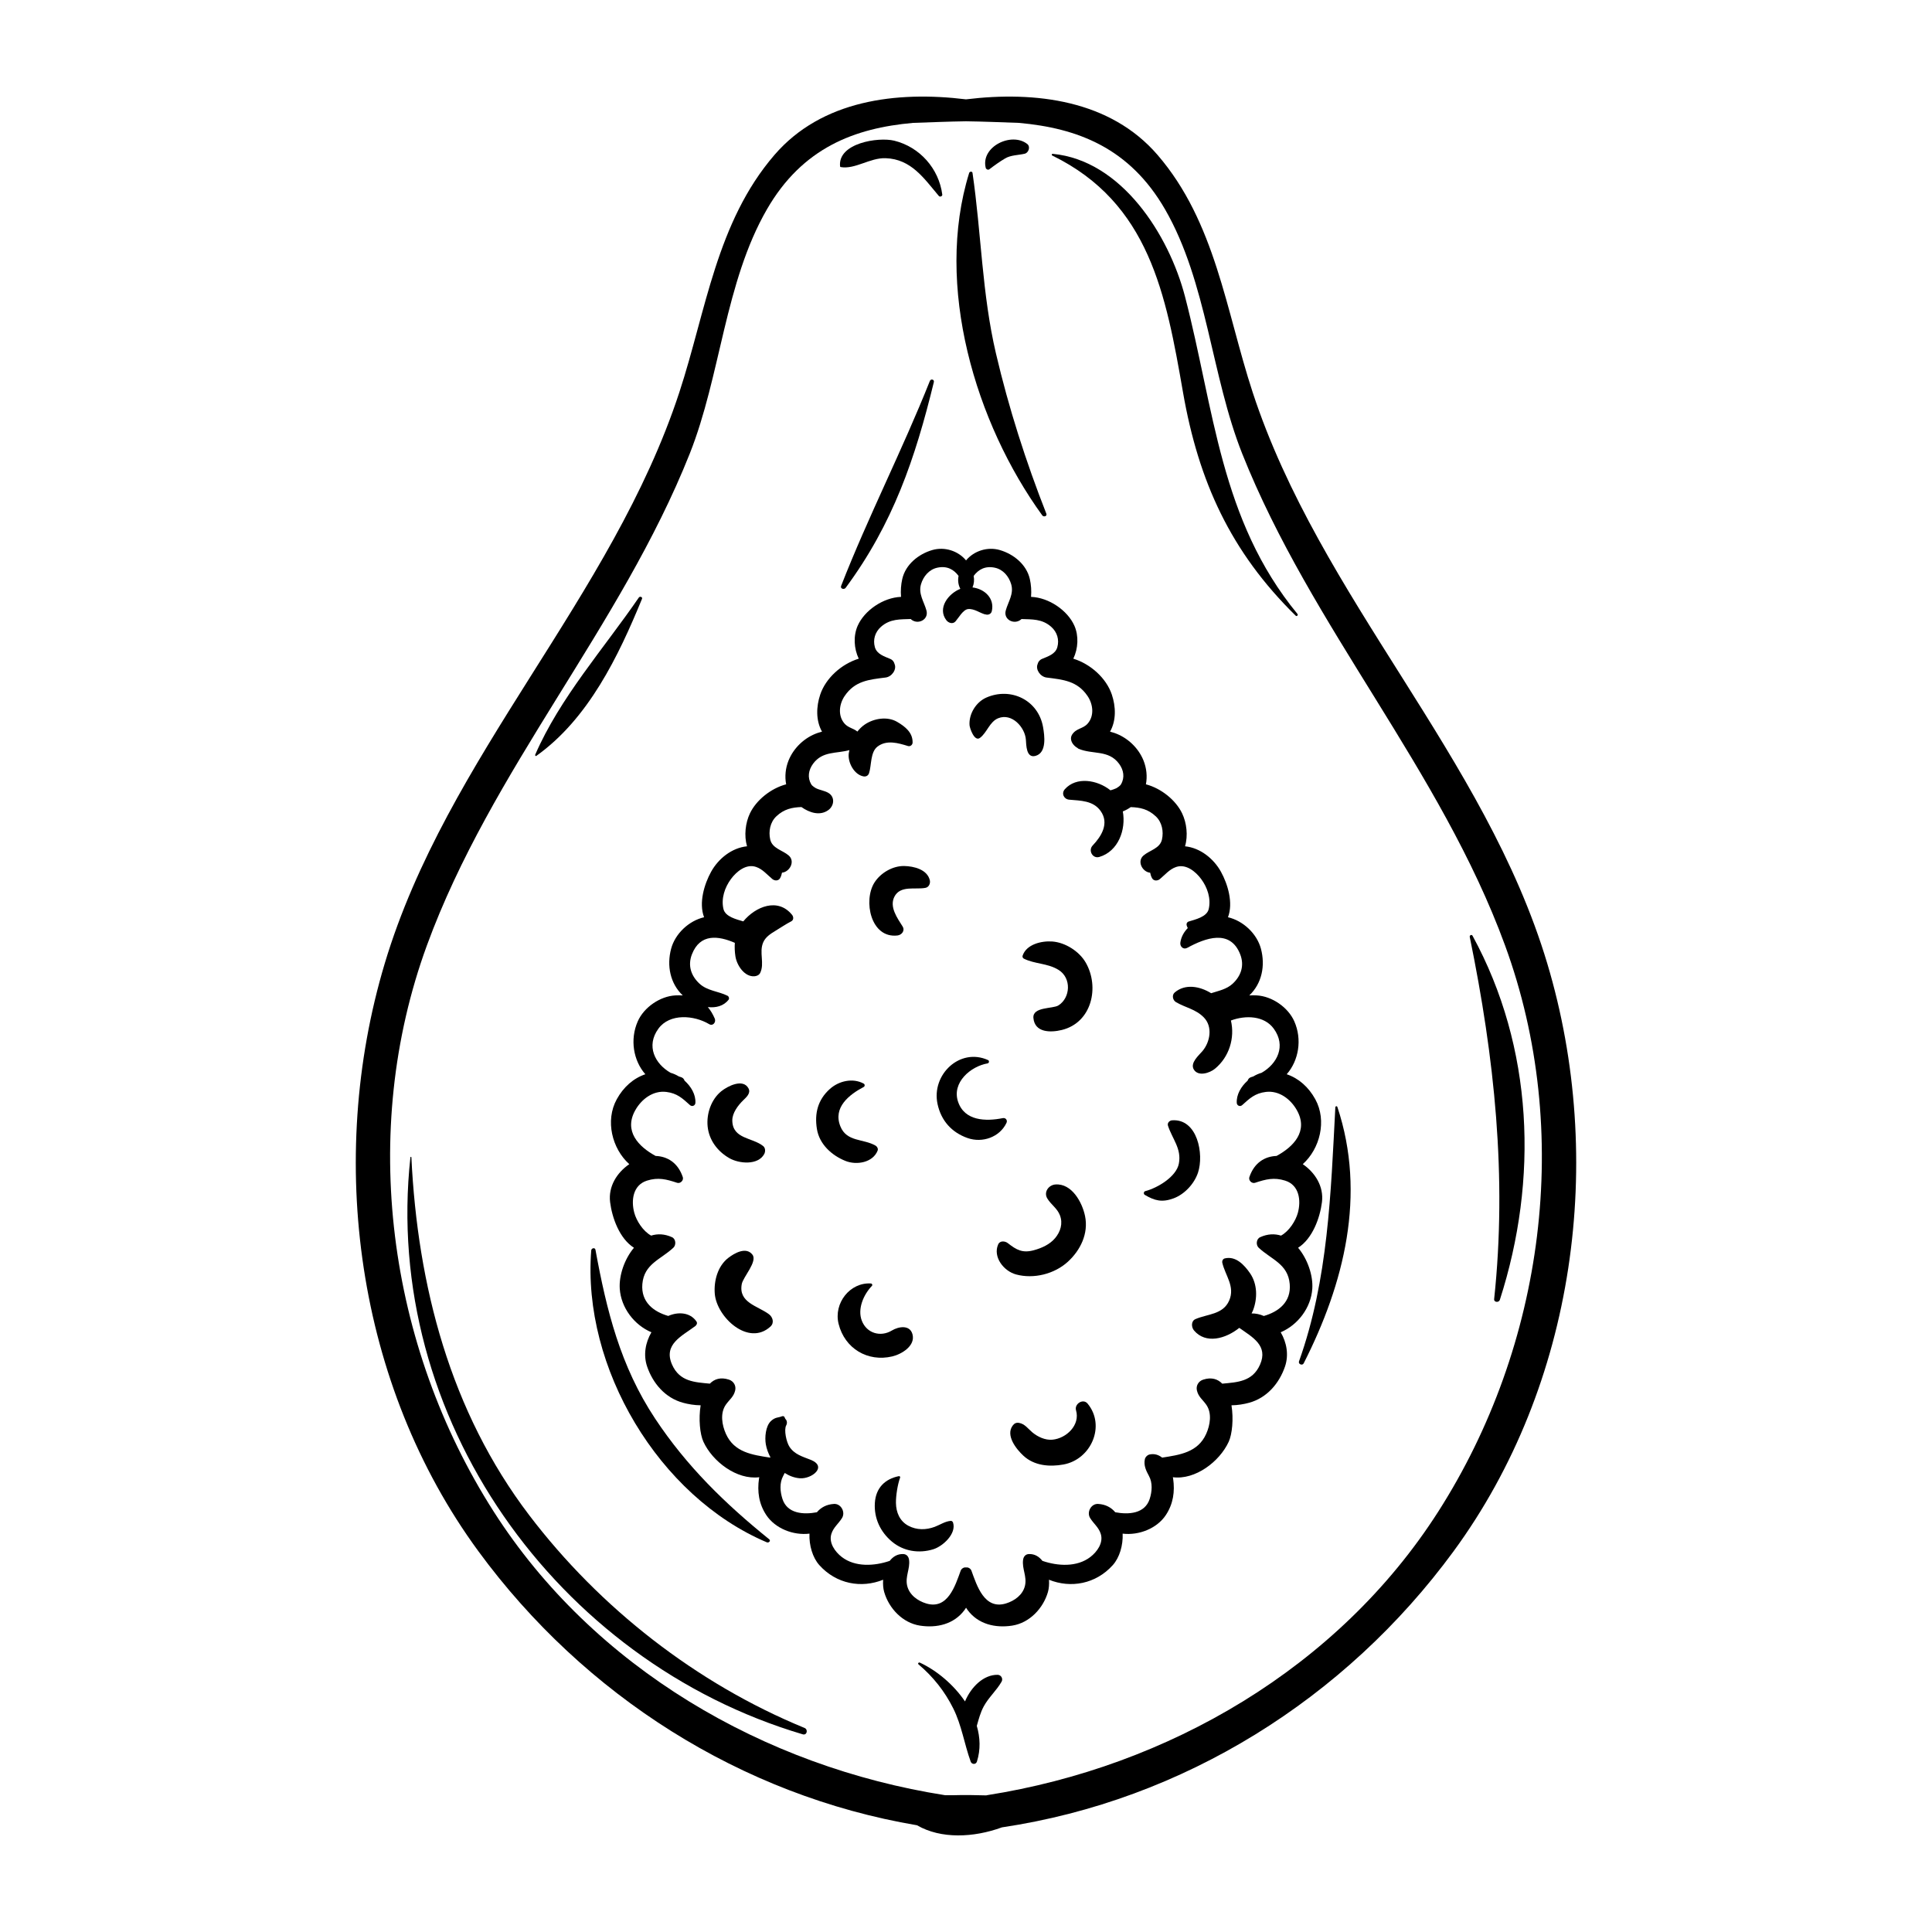 <svg height='100px' width='100px'  fill="#000000" xmlns="http://www.w3.org/2000/svg" xmlns:xlink="http://www.w3.org/1999/xlink" version="1.1" x="0px" y="0px" viewBox="0 0 100 100" enable-background="new 0 0 100 100" xml:space="preserve"><g><path fill="none" d="M65.221,64.039c0.387-0.176,0.751-0.185,1.08-0.082c0.429-0.235,0.764-0.78,0.872-1.18   c0.172-0.635,0.077-1.434-0.657-1.666c-0.575-0.182-1.002-0.073-1.558,0.112c-0.169,0.056-0.352-0.125-0.295-0.295   c0.254-0.752,0.804-1.072,1.407-1.095c0.873-0.474,1.666-1.279,1.049-2.372c-0.318-0.564-0.915-1.026-1.605-0.941   c-0.558,0.069-0.831,0.329-1.223,0.682c-0.109,0.098-0.273,0.029-0.281-0.116c-0.023-0.425,0.219-0.844,0.562-1.15   c0.026-0.083,0.086-0.156,0.195-0.186c0.034-0.009,0.066-0.022,0.099-0.032c0.138-0.083,0.281-0.148,0.427-0.188   c0.81-0.462,1.285-1.387,0.632-2.284c-0.493-0.677-1.457-0.706-2.218-0.423c0.212,0.901-0.086,1.889-0.828,2.498   c-0.265,0.217-0.868,0.421-1.095,0.033c-0.199-0.339,0.265-0.729,0.449-0.946c0.397-0.468,0.547-1.262,0.069-1.748   c-0.422-0.429-0.946-0.499-1.441-0.79c-0.166-0.098-0.221-0.362-0.064-0.497c0.535-0.459,1.288-0.334,1.887,0.037   c0.389-0.127,0.804-0.203,1.121-0.499c0.433-0.406,0.606-0.936,0.385-1.508c-0.516-1.333-1.812-0.85-2.743-0.341   c-0.203,0.111-0.387-0.07-0.357-0.275c0.044-0.303,0.189-0.548,0.384-0.749c-0.021-0.049-0.047-0.09-0.06-0.15   c-0.018-0.084,0.024-0.163,0.108-0.189c0.338-0.105,0.94-0.235,1.036-0.644c0.127-0.54-0.065-1.115-0.39-1.554   c-0.283-0.382-0.779-0.798-1.295-0.625c-0.345,0.116-0.572,0.402-0.845,0.628c-0.122,0.101-0.321,0.106-0.405-0.052   c-0.051-0.095-0.078-0.187-0.095-0.278c-0.039-0.009-0.078-0.011-0.117-0.026c-0.337-0.121-0.546-0.591-0.228-0.865   c0.316-0.273,0.851-0.36,0.955-0.828c0.093-0.416,0.006-0.889-0.314-1.194c-0.405-0.385-0.829-0.467-1.302-0.483   c-0.127,0.09-0.266,0.166-0.41,0.223c0.173,0.943-0.234,2.069-1.218,2.357c-0.349,0.102-0.584-0.341-0.344-0.592   c0.453-0.476,0.872-1.147,0.412-1.79c-0.387-0.54-1.031-0.529-1.626-0.583c-0.278-0.025-0.417-0.325-0.224-0.542   c0.588-0.662,1.677-0.488,2.361,0.058c0.103-0.031,0.208-0.062,0.301-0.107c0.037-0.024,0.073-0.05,0.11-0.071   c0.05-0.038,0.101-0.077,0.135-0.136c0.202-0.347,0.138-0.738-0.098-1.058c-0.548-0.745-1.378-0.466-2.109-0.784   c-0.017-0.008-0.029-0.024-0.044-0.036c-0.075-0.042-0.147-0.098-0.213-0.177c-0.12-0.144-0.176-0.345-0.067-0.516   c0.215-0.335,0.561-0.292,0.802-0.566c0.355-0.403,0.285-1.006-0.004-1.432c-0.533-0.785-1.262-0.847-2.121-0.955   c-0.323-0.041-0.581-0.416-0.463-0.694c0.027-0.113,0.095-0.214,0.23-0.271c0.3-0.128,0.686-0.242,0.789-0.601   c0.111-0.389-0.005-0.786-0.315-1.059c-0.476-0.42-0.995-0.381-1.54-0.403c-0.006,0.005-0.01,0.012-0.017,0.018   c-0.347,0.3-0.929,0.021-0.795-0.463c0.127-0.456,0.43-0.859,0.279-1.361c-0.12-0.4-0.412-0.756-0.84-0.85   c-0.504-0.11-0.858,0.094-1.101,0.425c0.039,0.204,0.02,0.406-0.06,0.595c0.62,0.075,1.154,0.56,0.998,1.233   c-0.037,0.16-0.226,0.218-0.361,0.147c0.109,0.058-0.125-0.033-0.138-0.038c-0.093-0.037-0.181-0.084-0.273-0.124   c-0.137-0.061-0.308-0.116-0.46-0.097c-0.258,0.032-0.489,0.459-0.645,0.636c-0.142,0.162-0.367,0.084-0.477-0.062   c-0.471-0.621,0.1-1.374,0.726-1.622c-0.112-0.209-0.136-0.438-0.092-0.669c-0.243-0.331-0.597-0.534-1.101-0.425   c-0.428,0.093-0.72,0.449-0.841,0.85c-0.151,0.502,0.153,0.905,0.279,1.361c0.134,0.483-0.447,0.763-0.795,0.463   c-0.006-0.005-0.011-0.012-0.017-0.018c-0.545,0.022-1.065-0.017-1.54,0.403c-0.309,0.273-0.426,0.669-0.315,1.059   c0.102,0.359,0.489,0.473,0.789,0.601c0.134,0.057,0.203,0.158,0.23,0.271c0.118,0.277-0.14,0.653-0.463,0.694   c-0.859,0.109-1.587,0.171-2.121,0.955c-0.29,0.426-0.36,1.029-0.005,1.432c0.194,0.221,0.455,0.239,0.663,0.411   c0.106-0.133,0.227-0.258,0.379-0.362c0.466-0.32,1.166-0.44,1.676-0.142c0.413,0.241,0.814,0.552,0.803,1.074   c-0.002,0.118-0.117,0.216-0.236,0.179c-0.504-0.155-1.104-0.335-1.579,0.027c-0.381,0.291-0.305,0.969-0.44,1.379   c-0.043,0.13-0.158,0.189-0.29,0.164c-0.482-0.089-0.814-0.72-0.76-1.18c0.007-0.062,0.024-0.12,0.035-0.18   c-0.671,0.191-1.39,0.038-1.882,0.707c-0.236,0.32-0.301,0.712-0.098,1.058c0.034,0.059,0.085,0.098,0.135,0.136   c0.038,0.021,0.074,0.047,0.11,0.071c0.203,0.1,0.456,0.131,0.642,0.241c0.359,0.211,0.307,0.671,0,0.893   c-0.432,0.312-0.973,0.137-1.391-0.158c-0.473,0.015-0.897,0.097-1.302,0.483c-0.32,0.305-0.407,0.778-0.314,1.194   c0.105,0.468,0.64,0.555,0.955,0.828c0.317,0.274,0.109,0.744-0.228,0.865c-0.04,0.014-0.078,0.017-0.117,0.026   c-0.017,0.091-0.044,0.183-0.095,0.278c-0.084,0.158-0.283,0.153-0.405,0.052c-0.273-0.226-0.5-0.512-0.845-0.628   c-0.516-0.173-1.012,0.243-1.295,0.625c-0.325,0.439-0.517,1.014-0.39,1.554c0.095,0.405,0.686,0.537,1.026,0.641   c0.633-0.768,1.792-1.249,2.527-0.336c0.08,0.1,0.089,0.264-0.043,0.332c-0.281,0.145-0.555,0.335-0.827,0.497   c-0.247,0.148-0.504,0.314-0.624,0.59c-0.227,0.519,0.083,1.094-0.159,1.586c-0.055,0.113-0.183,0.164-0.3,0.172   c-0.518,0.034-0.91-0.575-0.981-1.033c-0.036-0.231-0.046-0.466-0.03-0.698c-0.843-0.366-1.798-0.5-2.222,0.598   c-0.221,0.572-0.048,1.102,0.385,1.508c0.411,0.386,0.991,0.397,1.462,0.635c0.065,0.033,0.1,0.14,0.053,0.201   c-0.26,0.337-0.665,0.429-1.075,0.384c0.137,0.163,0.256,0.359,0.358,0.594c0.078,0.181-0.09,0.407-0.289,0.289   c-0.783-0.466-2.041-0.572-2.628,0.234c-0.653,0.897-0.178,1.822,0.632,2.284c0.146,0.04,0.289,0.105,0.427,0.188   c0.033,0.011,0.066,0.023,0.099,0.032c0.109,0.03,0.169,0.103,0.195,0.186c0.343,0.306,0.585,0.726,0.562,1.15   c-0.008,0.146-0.172,0.215-0.281,0.116c-0.391-0.353-0.664-0.613-1.223-0.682c-0.69-0.085-1.286,0.376-1.605,0.941   c-0.617,1.093,0.176,1.898,1.049,2.372c0.602,0.023,1.152,0.342,1.407,1.095c0.057,0.17-0.126,0.351-0.295,0.295   c-0.556-0.185-0.983-0.293-1.558-0.112c-0.734,0.232-0.829,1.031-0.657,1.666c0.109,0.4,0.443,0.945,0.872,1.18   c0.329-0.103,0.693-0.094,1.08,0.082c0.202,0.092,0.223,0.403,0.07,0.545c-0.659,0.613-1.515,0.836-1.605,1.877   c-0.081,0.934,0.58,1.436,1.341,1.654c0.503-0.224,1.134-0.195,1.461,0.289c0.057,0.084,0.009,0.182-0.062,0.235   c-0.697,0.523-1.667,0.944-1.201,1.998c0.39,0.882,1.175,0.908,1.955,0.982c0.235-0.241,0.556-0.347,0.987-0.208   c0.244,0.079,0.384,0.315,0.322,0.568c-0.081,0.331-0.297,0.464-0.484,0.733c-0.304,0.438-0.197,1.054,0.006,1.506   c0.432,0.963,1.371,1.087,2.28,1.229c0.007-0.006,0.016-0.01,0.024-0.015c-0.114-0.213-0.197-0.441-0.238-0.672   c-0.061-0.349-0.016-0.938,0.262-1.202c0.228-0.217,0.383-0.169,0.569-0.248c0.051-0.022,0.131-0.01,0.142,0.058   c0.013,0.026,0.026,0.052,0.039,0.078c0.092,0.083,0.1,0.228,0.043,0.332c-0.129,0.232,0.01,0.864,0.165,1.103   c0.262,0.404,0.673,0.51,1.098,0.679c0.888,0.353,0.06,1.005-0.559,0.957c-0.286-0.022-0.548-0.125-0.781-0.275   c-0.026,0.052-0.051,0.104-0.08,0.155c-0.197,0.36-0.159,0.812-0.039,1.186c0.249,0.775,1.098,0.823,1.784,0.693   c0.205-0.245,0.495-0.409,0.885-0.431c0.366-0.021,0.602,0.426,0.417,0.727c-0.182,0.296-0.445,0.481-0.553,0.825   c-0.145,0.465,0.195,0.93,0.54,1.195c0.691,0.533,1.686,0.473,2.481,0.2c0.168-0.216,0.394-0.363,0.697-0.353   c0.182,0.006,0.282,0.136,0.304,0.304c0.06,0.46-0.209,0.857-0.099,1.333c0.11,0.476,0.54,0.784,0.981,0.919   c1.121,0.344,1.509-0.922,1.789-1.693c0.039-0.107,0.162-0.187,0.273-0.169c0.002-0.001,0.004,0,0.006,0c0.002,0,0.004,0,0.006,0   c0.111-0.019,0.234,0.062,0.273,0.169c0.281,0.771,0.669,2.037,1.79,1.693c0.441-0.135,0.87-0.443,0.981-0.919   c0.11-0.475-0.159-0.873-0.099-1.333c0.022-0.169,0.122-0.298,0.304-0.304c0.302-0.01,0.529,0.137,0.697,0.353   c0.795,0.272,1.789,0.332,2.481-0.2c0.345-0.265,0.685-0.731,0.54-1.195c-0.108-0.343-0.371-0.528-0.553-0.825   c-0.185-0.301,0.051-0.748,0.417-0.727c0.39,0.022,0.68,0.187,0.885,0.431c0.686,0.13,1.535,0.082,1.784-0.693   c0.12-0.374,0.159-0.826-0.039-1.186c-0.152-0.277-0.28-0.547-0.213-0.865c0.024-0.113,0.134-0.224,0.247-0.247   c0.252-0.053,0.469,0.021,0.648,0.163c0.909-0.142,1.848-0.266,2.28-1.229c0.203-0.451,0.31-1.067,0.006-1.506   c-0.187-0.269-0.403-0.403-0.484-0.733c-0.062-0.252,0.078-0.489,0.322-0.568c0.431-0.139,0.752-0.033,0.987,0.208   c0.78-0.074,1.565-0.1,1.955-0.982c0.438-0.991-0.392-1.423-1.073-1.906c-0.711,0.57-1.738,0.851-2.343,0.134   c-0.139-0.164-0.163-0.485,0.076-0.588c0.625-0.271,1.425-0.228,1.744-0.96c0.317-0.726-0.202-1.293-0.355-1.953   c-0.022-0.096,0.028-0.205,0.13-0.229c0.569-0.135,1.005,0.336,1.301,0.763c0.391,0.563,0.396,1.314,0.154,1.938   c-0.019,0.049-0.044,0.099-0.07,0.148c0.213-0.004,0.433,0.043,0.633,0.132c0.761-0.218,1.421-0.72,1.341-1.654   c-0.09-1.041-0.945-1.263-1.605-1.877C64.998,64.443,65.019,64.131,65.221,64.039z M36.627,58.304   c-0.066-0.66,0.184-1.4,0.71-1.824c0.323-0.26,1.122-0.673,1.405-0.146c0.136,0.253-0.124,0.469-0.281,0.624   c-0.262,0.257-0.562,0.652-0.557,1.04c0.014,0.966,1.042,0.872,1.6,1.324c0.119,0.097,0.119,0.286,0.053,0.41   c-0.32,0.596-1.308,0.502-1.811,0.212C37.139,59.594,36.699,59.014,36.627,58.304z M39.879,68.662   c-1.138,1.05-2.783-0.484-2.883-1.695c-0.055-0.668,0.152-1.438,0.703-1.861c0.313-0.24,0.916-0.591,1.244-0.167   c0.278,0.359-0.483,1.154-0.551,1.528c-0.177,0.96,0.815,1.119,1.404,1.555C39.997,68.17,40.089,68.468,39.879,68.662z    M54.465,48.731c0.669,0.048,1.393,0.506,1.729,1.088c0.728,1.259,0.326,3.111-1.239,3.492c-0.58,0.141-1.399,0.143-1.467-0.621   c-0.052-0.588,1.001-0.467,1.293-0.65c0.627-0.394,0.687-1.416,0.012-1.837c-0.568-0.354-1.235-0.298-1.806-0.588   c-0.049-0.025-0.076-0.093-0.059-0.146C53.123,48.876,53.908,48.691,54.465,48.731z M51.054,36.105   c1.265-0.552,2.686,0.129,2.933,1.526c0.077,0.438,0.203,1.329-0.39,1.493c-0.484,0.133-0.477-0.556-0.499-0.842   c-0.049-0.638-0.724-1.394-1.433-1.106c-0.447,0.181-0.577,0.745-0.944,1.017c-0.288,0.214-0.529-0.51-0.539-0.656   C50.141,36.958,50.514,36.341,51.054,36.105z M45.26,45.683c0.317-0.501,0.946-0.87,1.544-0.858   c0.497,0.01,1.193,0.178,1.324,0.739c0.037,0.16-0.047,0.354-0.221,0.39c-0.515,0.107-1.313-0.15-1.618,0.469   c-0.26,0.529,0.157,1.094,0.43,1.532c0.136,0.218-0.048,0.44-0.267,0.465C45.06,48.581,44.674,46.609,45.26,45.683z M42.283,58.435   c-0.13-0.808,0.048-1.512,0.669-2.069c0.471-0.422,1.189-0.585,1.754-0.278c0.064,0.035,0.066,0.138,0,0.173   c-0.754,0.397-1.599,1.058-1.21,2.034c0.328,0.823,1.191,0.633,1.826,1.004c0.08,0.047,0.14,0.162,0.104,0.255   c-0.247,0.624-1.086,0.767-1.666,0.535C43.055,59.806,42.41,59.228,42.283,58.435z M43.405,68.521   c-0.264-1.067,0.588-2.156,1.67-2.089c0.065,0.004,0.1,0.079,0.053,0.128c-0.43,0.447-0.758,1.192-0.519,1.803   c0.254,0.651,0.97,0.858,1.554,0.504c0.341-0.206,0.928-0.312,1.066,0.19c0.166,0.603-0.56,1.036-1.046,1.151   C44.912,70.509,43.722,69.8,43.405,68.521z M48.306,80.19c-0.74,0.229-1.539,0.109-2.142-0.398   c-0.599-0.502-0.93-1.211-0.882-1.996c0.049-0.788,0.529-1.246,1.239-1.39c0.039-0.008,0.087,0.026,0.07,0.07   c-0.132,0.362-0.223,0.942-0.217,1.32c0.008,0.484,0.196,0.94,0.645,1.178c0.429,0.227,0.912,0.224,1.366,0.053   c0.278-0.104,0.532-0.284,0.828-0.307c0.055-0.004,0.102,0.041,0.117,0.089C49.513,79.383,48.805,80.035,48.306,80.19z    M50.079,58.904c-0.825-0.292-1.368-0.901-1.552-1.76c-0.327-1.52,1.155-2.936,2.616-2.274c0.071,0.032,0.055,0.157-0.022,0.17   c-0.887,0.153-1.869,0.996-1.531,1.988c0.338,0.995,1.431,1.023,2.315,0.846c0.15-0.03,0.255,0.111,0.19,0.247   C51.745,58.858,50.851,59.176,50.079,58.904z M51.666,64.408c0.092-0.207,0.356-0.177,0.5-0.064   c0.443,0.348,0.755,0.528,1.347,0.366c0.406-0.111,0.825-0.297,1.102-0.629c0.277-0.332,0.408-0.756,0.248-1.175   c-0.14-0.369-0.455-0.547-0.652-0.87c-0.204-0.333,0.066-0.703,0.418-0.729c0.847-0.062,1.386,0.921,1.533,1.634   c0.186,0.903-0.234,1.768-0.891,2.367c-0.7,0.639-1.77,0.902-2.676,0.657C51.945,65.79,51.38,65.051,51.666,64.408z M55.044,75.802   c-0.718,0.132-1.507,0.069-2.071-0.452c-0.373-0.344-0.941-1.058-0.553-1.568c0.086-0.113,0.185-0.158,0.327-0.133   c0.298,0.052,0.462,0.302,0.684,0.488c0.28,0.233,0.67,0.415,1.042,0.381c0.726-0.068,1.444-0.759,1.221-1.521   c-0.096-0.328,0.363-0.63,0.598-0.348C57.238,73.788,56.484,75.538,55.044,75.802z M62.008,60.698   c-0.192,0.574-0.694,1.118-1.264,1.328c-0.595,0.22-0.974,0.124-1.487-0.179c-0.079-0.047-0.065-0.173,0.026-0.196   c0.629-0.163,1.607-0.744,1.736-1.425c0.147-0.775-0.337-1.269-0.563-1.959c-0.048-0.145,0.077-0.271,0.214-0.281   C61.981,57.895,62.328,59.741,62.008,60.698z"></path><path fill="none" d="M64.302,23.491c-1.607-4.038-1.819-8.878-3.996-12.653c-1.843-3.196-4.548-4.208-7.563-4.477   C51.824,6.329,50.906,6.291,50,6.278c-0.906,0.013-1.824,0.051-2.742,0.083c-3.016,0.27-5.72,1.282-7.563,4.477   c-2.177,3.775-2.389,8.615-3.997,12.653c-3.575,8.982-10.272,16.341-13.603,25.449c-3.524,9.638-2.027,20.708,3.456,29.293   c5.171,8.096,13.997,13.214,23.363,14.686c0.002,0,0.004,0.001,0.005,0.002c0.146,0.002,0.291,0.004,0.435-0.001   c0.563-0.018,1.13-0.006,1.696,0.009c0.013-0.003,0.023-0.008,0.037-0.01c9.366-1.471,18.192-6.59,23.363-14.686   c5.483-8.585,6.98-19.654,3.456-29.293C74.574,39.832,67.877,32.473,64.302,23.491z M54.485,7.963   c3.57,0.336,6.019,4.194,6.851,7.389c1.519,5.833,1.815,11.552,5.818,16.424c0.052,0.063-0.031,0.15-0.091,0.091   c-3.363-3.297-5.028-6.947-5.831-11.56c-0.882-5.063-1.736-9.799-6.77-12.257C54.421,8.03,54.439,7.959,54.485,7.963z M53.17,7.453   c0.18,0.141,0.071,0.456-0.133,0.504c-0.329,0.077-0.712,0.066-1.01,0.242c-0.282,0.167-0.561,0.367-0.821,0.565   c-0.064,0.049-0.166-0.003-0.184-0.075C50.753,7.59,52.359,6.814,53.17,7.453z M50.165,8.95c0.024-0.077,0.159-0.093,0.173,0   c0.457,3.122,0.488,6.245,1.213,9.344c0.663,2.836,1.544,5.587,2.609,8.296c0.051,0.13-0.139,0.185-0.209,0.088   C50.487,21.903,48.356,14.778,50.165,8.95z M46.284,7.281c1.314,0.322,2.313,1.44,2.487,2.789c0.012,0.089-0.122,0.139-0.177,0.073   c-0.767-0.907-1.425-1.909-2.756-1.956c-0.811-0.028-1.575,0.588-2.326,0.46c-0.02-0.003-0.03-0.024-0.032-0.041   C43.358,7.407,45.457,7.079,46.284,7.281z M48.336,19.776c-0.966,3.962-2.116,7.337-4.565,10.65   c-0.08,0.108-0.293,0.048-0.235-0.099c1.404-3.595,3.169-7.027,4.593-10.608C48.179,19.593,48.37,19.638,48.336,19.776z    M33.067,30.928c0.054-0.078,0.204-0.03,0.164,0.069c-1.216,2.959-2.773,6.206-5.468,8.126c-0.039,0.028-0.074-0.024-0.059-0.059   C28.982,36.117,31.264,33.558,33.067,30.928z M30.821,64.688c0.578,3.146,1.288,6.021,3.088,8.739   c1.636,2.47,3.622,4.402,5.906,6.247c0.097,0.078-0.027,0.197-0.121,0.157c-5.596-2.369-9.572-9.05-9.091-15.114   C30.613,64.6,30.797,64.557,30.821,64.688z M41.55,89.769C28.807,85.994,19.773,73.36,21.243,59.903   c0.003-0.032,0.049-0.033,0.05,0c0.322,6.65,2.009,13.15,6.103,18.529c3.654,4.801,8.657,8.711,14.245,11.006   C41.84,89.519,41.768,89.833,41.55,89.769z M51.842,87.044c-0.261,0.46-0.677,0.818-0.927,1.285   c-0.172,0.321-0.259,0.663-0.356,1.003c0.175,0.6,0.202,1.228,0.007,1.847c-0.052,0.165-0.268,0.155-0.324,0   c-0.329-0.914-0.463-1.869-0.9-2.748c-0.441-0.887-1.045-1.645-1.801-2.285c-0.053-0.045,0.014-0.115,0.069-0.09   c0.866,0.402,1.741,1.129,2.339,2.009c0.317-0.753,0.963-1.387,1.689-1.377C51.818,86.691,51.931,86.887,51.842,87.044z    M66.507,70.733c-0.297,0.871-0.934,1.621-1.852,1.873c-0.277,0.076-0.597,0.13-0.918,0.133c0.114,0.706,0.037,1.495-0.144,1.888   c-0.472,1.025-1.726,1.983-2.891,1.835c0.004,0.022,0.011,0.046,0.014,0.067c0.098,0.676,0.005,1.318-0.379,1.895   c-0.46,0.691-1.392,1.059-2.233,0.958c0.026,0.602-0.162,1.241-0.511,1.63c-0.881,0.98-2.176,1.21-3.302,0.756   c0.016,0.23-0.001,0.454-0.054,0.635c-0.243,0.843-0.949,1.6-1.852,1.74c-0.865,0.134-1.757-0.068-2.305-0.806   c-0.029-0.039-0.054-0.081-0.081-0.121c-0.027,0.041-0.052,0.083-0.081,0.121c-0.548,0.738-1.44,0.94-2.305,0.806   c-0.903-0.14-1.608-0.897-1.852-1.74c-0.052-0.181-0.069-0.405-0.054-0.635c-1.126,0.454-2.421,0.224-3.302-0.756   c-0.35-0.389-0.537-1.028-0.511-1.63c-0.841,0.101-1.773-0.267-2.233-0.958c-0.384-0.577-0.478-1.219-0.379-1.895   c0.003-0.022,0.01-0.045,0.014-0.067c-1.165,0.149-2.419-0.809-2.891-1.835c-0.181-0.393-0.258-1.182-0.144-1.888   c-0.32-0.003-0.641-0.057-0.918-0.133c-0.917-0.252-1.555-1.002-1.852-1.873c-0.205-0.602-0.088-1.244,0.222-1.774   c-0.886-0.374-1.573-1.263-1.639-2.255c-0.045-0.679,0.24-1.531,0.735-2.119c-0.75-0.475-1.134-1.557-1.234-2.36   c-0.102-0.818,0.358-1.534,0.993-1.967c-0.89-0.799-1.257-2.251-0.65-3.357c0.347-0.632,0.859-1.086,1.481-1.297   c-0.619-0.705-0.808-1.797-0.393-2.738c0.321-0.728,1.154-1.3,1.944-1.343c0.135-0.008,0.263-0.006,0.386,0.002   c-0.654-0.619-0.836-1.543-0.603-2.417c0.208-0.78,0.916-1.446,1.706-1.631c-0.283-0.742,0.012-1.716,0.363-2.352   c0.38-0.688,1.078-1.24,1.86-1.32c-0.163-0.555-0.083-1.216,0.15-1.703c0.324-0.68,1.074-1.293,1.875-1.505   c-0.079-0.408-0.032-0.844,0.125-1.234c0.266-0.659,0.836-1.194,1.509-1.426c0.071-0.024,0.146-0.046,0.222-0.066   c-0.326-0.577-0.301-1.296-0.093-1.917c0.284-0.848,1.093-1.582,1.994-1.86c-0.252-0.526-0.286-1.18-0.056-1.702   c0.349-0.792,1.317-1.462,2.245-1.497c-0.027-0.318-0.001-0.642,0.063-0.923c0.172-0.757,0.843-1.294,1.556-1.501   c0.628-0.182,1.332,0.037,1.746,0.536c0.414-0.5,1.117-0.719,1.746-0.536c0.713,0.207,1.384,0.744,1.556,1.501   c0.064,0.281,0.09,0.605,0.063,0.923c0.928,0.035,1.896,0.705,2.245,1.497c0.23,0.522,0.195,1.177-0.057,1.702   c0.901,0.278,1.711,1.012,1.994,1.86c0.208,0.621,0.232,1.34-0.093,1.917c0.076,0.02,0.151,0.042,0.222,0.066   c0.673,0.232,1.243,0.767,1.509,1.426c0.158,0.39,0.204,0.826,0.125,1.234c0.801,0.212,1.551,0.825,1.875,1.505   c0.232,0.487,0.312,1.148,0.15,1.703c0.782,0.079,1.48,0.632,1.86,1.32c0.351,0.635,0.647,1.609,0.363,2.352   c0.79,0.185,1.498,0.851,1.706,1.631c0.233,0.874,0.051,1.798-0.603,2.417c0.123-0.008,0.251-0.009,0.386-0.002   c0.79,0.044,1.623,0.615,1.944,1.343c0.415,0.942,0.226,2.034-0.393,2.738c0.622,0.211,1.134,0.664,1.481,1.297   c0.607,1.106,0.241,2.559-0.65,3.357c0.634,0.433,1.095,1.149,0.993,1.967c-0.1,0.803-0.484,1.886-1.235,2.36   c0.495,0.588,0.78,1.44,0.735,2.119c-0.066,0.992-0.754,1.882-1.639,2.255C66.595,69.489,66.712,70.131,66.507,70.733z    M67.478,70.568c-0.068,0.133-0.293,0.04-0.242-0.102c1.515-4.242,1.646-8.707,1.881-13.154c0.003-0.061,0.086-0.072,0.105-0.014   C70.734,61.838,69.572,66.449,67.478,70.568z M77.633,67.278c-0.05,0.154-0.314,0.136-0.295-0.04   c0.675-6.337,0.014-12.51-1.263-18.745c-0.017-0.084,0.099-0.142,0.144-0.061C79.374,54.212,79.638,61.047,77.633,67.278z"></path><path d="M80.089,49.879C76.87,39.123,68.323,30.952,64.834,20.295c-1.381-4.219-1.921-8.797-4.918-12.274   C57.47,5.183,53.608,4.702,50,5.142c-3.608-0.441-7.47,0.04-9.916,2.879c-2.997,3.477-3.536,8.056-4.918,12.274   C31.677,30.952,23.13,39.123,19.911,49.879c-3.034,10.138-1.468,21.797,4.854,30.417c5.469,7.456,13.586,12.635,22.701,14.18   c1.235,0.718,2.927,0.644,4.394,0.108c9.389-1.399,17.772-6.649,23.375-14.288C81.557,71.676,83.123,60.016,80.089,49.879z    M74.449,78.233c-5.171,8.096-13.997,13.214-23.363,14.686c-0.013,0.002-0.024,0.007-0.037,0.01   c-0.567-0.016-1.133-0.027-1.696-0.009c-0.144,0.004-0.289,0.003-0.435,0.001c-0.002,0-0.003-0.001-0.005-0.002   c-9.366-1.471-18.192-6.59-23.363-14.686c-5.483-8.585-6.98-19.654-3.456-29.293c3.331-9.109,10.028-16.467,13.603-25.449   c1.607-4.038,1.819-8.878,3.997-12.653c1.843-3.196,4.548-4.208,7.563-4.477c0.918-0.031,1.836-0.07,2.742-0.083   c0.906,0.013,1.824,0.051,2.742,0.083c3.016,0.27,5.72,1.282,7.563,4.477c2.177,3.775,2.389,8.615,3.996,12.653   c3.575,8.982,10.272,16.341,13.603,25.449C81.429,58.579,79.932,69.648,74.449,78.233z"></path><path d="M67.924,66.703c0.045-0.679-0.24-1.531-0.735-2.119c0.75-0.475,1.134-1.557,1.235-2.36   c0.102-0.818-0.358-1.534-0.993-1.967c0.89-0.799,1.257-2.251,0.65-3.357c-0.347-0.632-0.859-1.086-1.481-1.297   c0.619-0.705,0.808-1.797,0.393-2.738c-0.321-0.728-1.154-1.3-1.944-1.343c-0.135-0.008-0.263-0.006-0.386,0.002   c0.654-0.619,0.836-1.543,0.603-2.417c-0.208-0.78-0.916-1.446-1.706-1.631c0.283-0.742-0.012-1.716-0.363-2.352   c-0.38-0.688-1.078-1.24-1.86-1.32c0.163-0.555,0.083-1.216-0.15-1.703c-0.324-0.68-1.074-1.293-1.875-1.505   c0.079-0.408,0.032-0.844-0.125-1.234c-0.266-0.659-0.836-1.194-1.509-1.426c-0.071-0.024-0.146-0.046-0.222-0.066   c0.326-0.577,0.301-1.296,0.093-1.917c-0.284-0.848-1.094-1.582-1.994-1.86c0.252-0.526,0.286-1.18,0.057-1.702   c-0.349-0.792-1.317-1.462-2.245-1.497c0.027-0.318,0.001-0.642-0.063-0.923c-0.172-0.757-0.843-1.294-1.556-1.501   c-0.628-0.182-1.332,0.037-1.746,0.536c-0.414-0.5-1.117-0.719-1.746-0.536c-0.713,0.207-1.384,0.744-1.556,1.501   c-0.064,0.281-0.09,0.605-0.063,0.923c-0.928,0.035-1.896,0.705-2.245,1.497c-0.23,0.522-0.195,1.177,0.056,1.702   c-0.901,0.278-1.711,1.012-1.994,1.86c-0.208,0.621-0.232,1.34,0.093,1.917c-0.076,0.02-0.151,0.042-0.222,0.066   c-0.673,0.232-1.243,0.767-1.509,1.426c-0.158,0.39-0.204,0.826-0.125,1.234c-0.801,0.212-1.551,0.825-1.875,1.505   c-0.232,0.487-0.312,1.148-0.15,1.703c-0.782,0.079-1.48,0.632-1.86,1.32c-0.351,0.635-0.647,1.609-0.363,2.352   c-0.79,0.185-1.498,0.851-1.706,1.631c-0.233,0.874-0.051,1.798,0.603,2.417c-0.123-0.008-0.251-0.009-0.386-0.002   c-0.79,0.044-1.623,0.615-1.944,1.343c-0.415,0.942-0.226,2.034,0.393,2.738c-0.622,0.211-1.134,0.664-1.481,1.297   c-0.607,1.106-0.241,2.559,0.65,3.357c-0.634,0.433-1.095,1.149-0.993,1.967c0.1,0.803,0.484,1.886,1.234,2.36   c-0.495,0.588-0.78,1.44-0.735,2.119c0.066,0.992,0.754,1.882,1.639,2.255c-0.31,0.531-0.427,1.173-0.222,1.774   c0.297,0.871,0.935,1.621,1.852,1.873c0.277,0.076,0.597,0.13,0.918,0.133c-0.114,0.706-0.037,1.495,0.144,1.888   c0.472,1.025,1.726,1.983,2.891,1.835c-0.004,0.022-0.011,0.046-0.014,0.067c-0.098,0.676-0.005,1.318,0.379,1.895   c0.46,0.691,1.392,1.059,2.233,0.958c-0.026,0.602,0.162,1.241,0.511,1.63c0.881,0.98,2.176,1.21,3.302,0.756   c-0.016,0.23,0.001,0.454,0.054,0.635c0.243,0.843,0.949,1.6,1.852,1.74c0.865,0.134,1.757-0.068,2.305-0.806   c0.029-0.039,0.054-0.081,0.081-0.121c0.027,0.041,0.052,0.083,0.081,0.121c0.548,0.738,1.44,0.94,2.305,0.806   c0.903-0.14,1.608-0.897,1.852-1.74c0.052-0.181,0.07-0.405,0.054-0.635c1.126,0.454,2.421,0.224,3.302-0.756   c0.35-0.389,0.537-1.028,0.511-1.63c0.841,0.101,1.773-0.267,2.233-0.958c0.384-0.577,0.478-1.219,0.379-1.895   c-0.003-0.022-0.01-0.045-0.014-0.067c1.165,0.149,2.419-0.809,2.891-1.835c0.181-0.393,0.258-1.182,0.144-1.888   c0.32-0.003,0.641-0.057,0.918-0.133c0.917-0.252,1.555-1.002,1.852-1.873c0.205-0.602,0.088-1.244-0.222-1.774   C67.17,68.585,67.858,67.696,67.924,66.703z M65.151,64.584c0.659,0.613,1.515,0.836,1.605,1.877   c0.081,0.934-0.58,1.436-1.341,1.654c-0.2-0.089-0.42-0.136-0.633-0.132c0.026-0.049,0.051-0.099,0.07-0.148   c0.242-0.623,0.237-1.374-0.154-1.938c-0.296-0.427-0.733-0.898-1.301-0.763c-0.102,0.024-0.152,0.133-0.13,0.229   c0.153,0.66,0.672,1.227,0.355,1.953c-0.319,0.732-1.12,0.689-1.744,0.96c-0.239,0.103-0.215,0.424-0.076,0.588   c0.605,0.717,1.633,0.436,2.343-0.134c0.681,0.483,1.511,0.915,1.073,1.906c-0.39,0.882-1.175,0.908-1.955,0.982   c-0.235-0.241-0.556-0.347-0.987-0.208c-0.244,0.079-0.384,0.315-0.322,0.568c0.081,0.331,0.297,0.464,0.484,0.733   c0.304,0.438,0.197,1.054-0.006,1.506c-0.432,0.963-1.371,1.087-2.28,1.229c-0.179-0.142-0.396-0.216-0.648-0.163   c-0.113,0.024-0.224,0.134-0.247,0.247c-0.067,0.318,0.062,0.588,0.213,0.865c0.197,0.36,0.159,0.812,0.039,1.186   c-0.249,0.775-1.098,0.823-1.784,0.693c-0.205-0.245-0.496-0.409-0.885-0.431c-0.366-0.021-0.602,0.426-0.417,0.727   c0.182,0.296,0.445,0.481,0.553,0.825c0.145,0.465-0.195,0.93-0.54,1.195c-0.692,0.533-1.686,0.473-2.481,0.2   c-0.168-0.216-0.394-0.363-0.697-0.353c-0.182,0.006-0.282,0.136-0.304,0.304c-0.06,0.46,0.209,0.857,0.099,1.333   c-0.11,0.476-0.54,0.784-0.981,0.919c-1.121,0.344-1.509-0.922-1.79-1.693c-0.039-0.107-0.162-0.187-0.273-0.169   c-0.002-0.001-0.004,0-0.006,0c-0.002,0-0.004,0-0.006,0c-0.111-0.019-0.234,0.062-0.273,0.169   c-0.281,0.771-0.669,2.037-1.789,1.693c-0.441-0.135-0.87-0.443-0.981-0.919c-0.11-0.475,0.159-0.873,0.099-1.333   c-0.022-0.169-0.122-0.298-0.304-0.304c-0.302-0.01-0.529,0.137-0.697,0.353c-0.795,0.272-1.79,0.332-2.481-0.2   c-0.345-0.265-0.685-0.731-0.54-1.195c0.108-0.343,0.371-0.528,0.553-0.825c0.185-0.301-0.051-0.748-0.417-0.727   c-0.39,0.022-0.68,0.187-0.885,0.431c-0.686,0.13-1.535,0.082-1.784-0.693c-0.12-0.374-0.158-0.826,0.039-1.186   c0.028-0.052,0.054-0.104,0.08-0.155c0.233,0.149,0.495,0.253,0.781,0.275c0.62,0.047,1.448-0.605,0.559-0.957   c-0.424-0.169-0.836-0.275-1.098-0.679c-0.155-0.239-0.293-0.871-0.165-1.103c0.058-0.104,0.049-0.248-0.043-0.332   c-0.013-0.026-0.026-0.052-0.039-0.078c-0.011-0.068-0.091-0.079-0.142-0.058c-0.186,0.079-0.341,0.032-0.569,0.248   c-0.278,0.264-0.323,0.853-0.262,1.202c0.04,0.231,0.124,0.458,0.238,0.672c-0.008,0.006-0.016,0.009-0.024,0.015   c-0.909-0.142-1.847-0.266-2.28-1.229c-0.203-0.451-0.31-1.067-0.006-1.506c0.187-0.269,0.403-0.403,0.484-0.733   c0.062-0.252-0.078-0.489-0.322-0.568c-0.431-0.139-0.752-0.033-0.987,0.208c-0.78-0.074-1.565-0.1-1.955-0.982   c-0.466-1.054,0.504-1.475,1.201-1.998c0.071-0.053,0.118-0.151,0.062-0.235c-0.327-0.484-0.958-0.513-1.461-0.289   c-0.761-0.218-1.421-0.72-1.341-1.654c0.09-1.041,0.945-1.263,1.605-1.877c0.152-0.142,0.132-0.453-0.07-0.545   c-0.387-0.176-0.751-0.185-1.08-0.082c-0.43-0.235-0.764-0.78-0.872-1.18c-0.172-0.635-0.077-1.434,0.657-1.666   c0.575-0.182,1.002-0.073,1.558,0.112c0.169,0.056,0.352-0.125,0.295-0.295c-0.254-0.752-0.804-1.072-1.407-1.095   c-0.873-0.474-1.666-1.279-1.049-2.372c0.318-0.564,0.915-1.026,1.605-0.941c0.558,0.069,0.831,0.329,1.223,0.682   c0.109,0.098,0.273,0.029,0.281-0.116c0.023-0.425-0.219-0.844-0.562-1.15c-0.026-0.083-0.086-0.156-0.195-0.186   c-0.034-0.009-0.066-0.022-0.099-0.032c-0.137-0.083-0.281-0.148-0.427-0.188c-0.81-0.462-1.285-1.387-0.632-2.284   c0.587-0.806,1.846-0.7,2.628-0.234c0.199,0.118,0.367-0.108,0.289-0.289c-0.102-0.235-0.221-0.431-0.358-0.594   c0.41,0.045,0.815-0.047,1.075-0.384c0.047-0.061,0.012-0.168-0.053-0.201c-0.47-0.238-1.05-0.249-1.462-0.635   c-0.433-0.406-0.606-0.936-0.385-1.508c0.425-1.098,1.379-0.964,2.222-0.598c-0.016,0.231-0.006,0.466,0.03,0.698   c0.071,0.459,0.463,1.067,0.981,1.033c0.117-0.008,0.244-0.059,0.3-0.172c0.242-0.492-0.068-1.067,0.159-1.586   c0.12-0.275,0.377-0.441,0.624-0.59c0.271-0.163,0.546-0.352,0.827-0.497c0.131-0.068,0.123-0.232,0.043-0.332   c-0.735-0.912-1.894-0.432-2.527,0.336c-0.34-0.104-0.93-0.235-1.026-0.641c-0.127-0.54,0.065-1.115,0.39-1.554   c0.283-0.382,0.779-0.798,1.295-0.625c0.345,0.116,0.572,0.402,0.845,0.628c0.122,0.101,0.321,0.106,0.405-0.052   c0.051-0.095,0.078-0.187,0.095-0.278c0.039-0.009,0.078-0.011,0.117-0.026c0.337-0.121,0.546-0.591,0.228-0.865   c-0.316-0.273-0.851-0.36-0.955-0.828c-0.093-0.416-0.006-0.889,0.314-1.194c0.405-0.385,0.829-0.467,1.302-0.483   c0.418,0.295,0.959,0.47,1.391,0.158c0.307-0.221,0.359-0.682,0-0.893c-0.186-0.11-0.44-0.142-0.642-0.241   c-0.037-0.024-0.073-0.05-0.11-0.071c-0.05-0.038-0.101-0.077-0.135-0.136c-0.202-0.347-0.137-0.738,0.098-1.058   c0.492-0.669,1.211-0.516,1.882-0.707c-0.011,0.061-0.028,0.118-0.035,0.18c-0.055,0.459,0.278,1.09,0.76,1.18   c0.131,0.024,0.247-0.035,0.29-0.164c0.136-0.41,0.059-1.088,0.44-1.379c0.475-0.362,1.075-0.182,1.579-0.027   c0.118,0.036,0.233-0.062,0.236-0.179c0.011-0.522-0.39-0.833-0.803-1.074c-0.51-0.297-1.21-0.177-1.676,0.142   c-0.152,0.104-0.273,0.228-0.379,0.362c-0.207-0.173-0.468-0.191-0.663-0.411c-0.355-0.403-0.285-1.006,0.005-1.432   c0.533-0.785,1.262-0.847,2.121-0.955c0.323-0.041,0.581-0.416,0.463-0.694c-0.027-0.113-0.095-0.214-0.23-0.271   c-0.3-0.128-0.686-0.242-0.789-0.601c-0.111-0.389,0.006-0.786,0.315-1.059c0.476-0.42,0.995-0.381,1.54-0.403   c0.006,0.005,0.01,0.012,0.017,0.018c0.347,0.3,0.929,0.021,0.795-0.463c-0.126-0.456-0.43-0.859-0.279-1.361   c0.12-0.4,0.412-0.756,0.841-0.85c0.504-0.11,0.858,0.094,1.101,0.425c-0.044,0.231-0.019,0.459,0.092,0.669   c-0.626,0.248-1.197,1.001-0.726,1.622c0.11,0.145,0.335,0.223,0.477,0.062c0.156-0.177,0.387-0.604,0.645-0.636   c0.153-0.019,0.323,0.037,0.46,0.097c0.092,0.04,0.18,0.087,0.273,0.124c0.013,0.005,0.246,0.095,0.138,0.038   c0.135,0.072,0.323,0.014,0.361-0.147c0.157-0.673-0.377-1.158-0.998-1.233c0.08-0.189,0.099-0.39,0.06-0.595   c0.243-0.331,0.597-0.534,1.101-0.425c0.428,0.093,0.72,0.449,0.84,0.85c0.151,0.502-0.153,0.905-0.279,1.361   c-0.134,0.483,0.447,0.763,0.795,0.463c0.006-0.005,0.01-0.012,0.017-0.018c0.545,0.022,1.064-0.017,1.54,0.403   c0.309,0.273,0.426,0.669,0.315,1.059c-0.102,0.359-0.489,0.473-0.789,0.601c-0.134,0.057-0.203,0.158-0.23,0.271   c-0.118,0.277,0.14,0.653,0.463,0.694c0.859,0.109,1.588,0.171,2.121,0.955c0.29,0.426,0.36,1.029,0.004,1.432   c-0.241,0.274-0.587,0.231-0.802,0.566c-0.11,0.171-0.053,0.372,0.067,0.516c0.065,0.079,0.137,0.135,0.213,0.177   c0.015,0.012,0.026,0.028,0.044,0.036c0.731,0.318,1.561,0.039,2.109,0.784c0.236,0.32,0.301,0.712,0.098,1.058   c-0.034,0.059-0.085,0.098-0.135,0.136c-0.038,0.021-0.074,0.047-0.11,0.071c-0.093,0.046-0.198,0.076-0.301,0.107   c-0.683-0.547-1.773-0.721-2.361-0.058c-0.193,0.217-0.054,0.516,0.224,0.542c0.595,0.054,1.239,0.043,1.626,0.583   c0.461,0.643,0.041,1.314-0.412,1.79c-0.239,0.251-0.004,0.694,0.344,0.592c0.984-0.289,1.391-1.414,1.218-2.357   c0.143-0.057,0.282-0.133,0.41-0.223c0.473,0.015,0.897,0.097,1.302,0.483c0.32,0.305,0.407,0.778,0.314,1.194   c-0.105,0.468-0.64,0.555-0.955,0.828c-0.317,0.274-0.109,0.744,0.228,0.865c0.039,0.014,0.078,0.017,0.117,0.026   c0.017,0.091,0.044,0.183,0.095,0.278c0.084,0.158,0.283,0.153,0.405,0.052c0.273-0.226,0.5-0.512,0.845-0.628   c0.516-0.173,1.012,0.243,1.295,0.625c0.325,0.439,0.517,1.014,0.39,1.554c-0.096,0.409-0.699,0.539-1.036,0.644   c-0.084,0.026-0.125,0.105-0.108,0.189c0.013,0.06,0.039,0.101,0.06,0.15c-0.195,0.2-0.339,0.445-0.384,0.749   c-0.03,0.205,0.154,0.386,0.357,0.275c0.931-0.509,2.227-0.992,2.743,0.341c0.221,0.572,0.048,1.102-0.385,1.508   c-0.316,0.297-0.732,0.372-1.121,0.499c-0.599-0.37-1.352-0.496-1.887-0.037c-0.157,0.135-0.102,0.399,0.064,0.497   c0.495,0.292,1.019,0.361,1.441,0.79c0.478,0.485,0.328,1.279-0.069,1.748c-0.184,0.217-0.648,0.607-0.449,0.946   c0.228,0.389,0.83,0.185,1.095-0.033c0.742-0.609,1.04-1.597,0.828-2.498c0.761-0.283,1.725-0.254,2.218,0.423   c0.653,0.897,0.178,1.822-0.632,2.284c-0.146,0.04-0.289,0.105-0.427,0.188c-0.033,0.011-0.066,0.023-0.099,0.032   c-0.109,0.03-0.169,0.103-0.195,0.186c-0.343,0.306-0.585,0.726-0.562,1.15c0.008,0.146,0.172,0.215,0.281,0.116   c0.391-0.353,0.664-0.613,1.223-0.682c0.69-0.085,1.287,0.376,1.605,0.941c0.617,1.093-0.176,1.898-1.049,2.372   c-0.602,0.023-1.152,0.342-1.407,1.095c-0.057,0.17,0.126,0.351,0.295,0.295c0.556-0.185,0.983-0.293,1.558-0.112   c0.734,0.232,0.829,1.031,0.657,1.666c-0.108,0.4-0.443,0.945-0.872,1.18c-0.329-0.103-0.693-0.094-1.08,0.082   C65.019,64.131,64.998,64.443,65.151,64.584z"></path><path d="M37.746,59.944c0.502,0.29,1.49,0.384,1.811-0.212c0.066-0.124,0.066-0.313-0.053-0.41c-0.558-0.453-1.587-0.358-1.6-1.324   c-0.005-0.388,0.295-0.783,0.557-1.04c0.157-0.154,0.417-0.37,0.281-0.624c-0.283-0.527-1.082-0.114-1.405,0.146   c-0.526,0.424-0.776,1.164-0.71,1.824C36.699,59.014,37.139,59.594,37.746,59.944z"></path><path d="M38.393,66.466c0.069-0.374,0.83-1.17,0.551-1.528c-0.328-0.423-0.931-0.073-1.244,0.167   c-0.551,0.423-0.758,1.193-0.703,1.861c0.1,1.211,1.744,2.745,2.883,1.695c0.21-0.194,0.118-0.491-0.083-0.64   C39.208,67.585,38.216,67.426,38.393,66.466z"></path><path d="M49.213,78.72c-0.296,0.023-0.549,0.202-0.828,0.307c-0.455,0.171-0.938,0.174-1.366-0.053   c-0.449-0.238-0.637-0.694-0.645-1.178c-0.006-0.378,0.085-0.958,0.217-1.32c0.016-0.044-0.031-0.078-0.07-0.07   c-0.71,0.144-1.19,0.602-1.239,1.39c-0.048,0.785,0.283,1.494,0.882,1.996c0.603,0.506,1.402,0.627,2.142,0.398   c0.5-0.155,1.208-0.807,1.024-1.38C49.314,78.761,49.267,78.716,49.213,78.72z"></path><path d="M55.695,72.997c0.224,0.761-0.495,1.453-1.221,1.521c-0.373,0.035-0.762-0.147-1.042-0.381   c-0.222-0.186-0.386-0.436-0.684-0.488c-0.143-0.025-0.241,0.02-0.327,0.133c-0.388,0.51,0.18,1.224,0.553,1.568   c0.564,0.52,1.354,0.583,2.071,0.452c1.439-0.264,2.194-2.014,1.248-3.153C56.058,72.367,55.599,72.669,55.695,72.997z"></path><path d="M55.271,65.309c0.656-0.599,1.077-1.464,0.891-2.367c-0.147-0.713-0.686-1.697-1.533-1.634   c-0.352,0.026-0.622,0.396-0.418,0.729c0.197,0.323,0.512,0.502,0.652,0.87c0.16,0.419,0.029,0.843-0.248,1.175   c-0.277,0.332-0.696,0.518-1.102,0.629c-0.592,0.162-0.904-0.018-1.347-0.366c-0.144-0.113-0.409-0.142-0.5,0.064   c-0.285,0.642,0.279,1.382,0.929,1.557C53.501,66.21,54.571,65.947,55.271,65.309z"></path><path d="M50.722,38.193c0.367-0.272,0.497-0.836,0.944-1.017c0.71-0.287,1.385,0.469,1.433,1.106   c0.022,0.286,0.015,0.975,0.499,0.842c0.593-0.163,0.467-1.055,0.39-1.493c-0.247-1.397-1.668-2.078-2.933-1.526   c-0.54,0.236-0.913,0.852-0.872,1.431C50.193,37.683,50.434,38.407,50.722,38.193z"></path><path d="M52.929,49.47c-0.017,0.052,0.01,0.12,0.059,0.146c0.571,0.289,1.238,0.233,1.806,0.588   c0.675,0.421,0.616,1.443-0.012,1.837c-0.292,0.183-1.345,0.061-1.293,0.65c0.068,0.764,0.887,0.762,1.467,0.621   c1.565-0.381,1.967-2.233,1.239-3.492c-0.336-0.582-1.061-1.04-1.729-1.088C53.908,48.691,53.123,48.876,52.929,49.47z"></path><path d="M46.452,48.42c0.219-0.025,0.403-0.247,0.267-0.465c-0.273-0.438-0.69-1.003-0.43-1.532   c0.305-0.619,1.103-0.362,1.618-0.469c0.174-0.036,0.258-0.23,0.221-0.39c-0.131-0.562-0.827-0.729-1.324-0.739   c-0.598-0.012-1.227,0.356-1.544,0.858C44.674,46.609,45.06,48.581,46.452,48.42z"></path><path d="M45.426,59.554c0.037-0.093-0.023-0.208-0.104-0.255c-0.635-0.37-1.499-0.181-1.826-1.004   c-0.389-0.976,0.456-1.637,1.21-2.034c0.066-0.035,0.064-0.138,0-0.173c-0.565-0.307-1.283-0.144-1.754,0.278   c-0.621,0.557-0.799,1.26-0.669,2.069c0.127,0.793,0.772,1.371,1.477,1.654C44.34,60.321,45.179,60.178,45.426,59.554z"></path><path d="M46.183,70.208c0.486-0.115,1.212-0.548,1.046-1.151c-0.138-0.502-0.725-0.396-1.066-0.19   c-0.585,0.353-1.3,0.147-1.554-0.504c-0.238-0.611,0.089-1.356,0.519-1.803c0.047-0.049,0.012-0.124-0.053-0.128   c-1.082-0.066-1.934,1.022-1.67,2.089C43.722,69.8,44.912,70.509,46.183,70.208z"></path><path d="M60.669,57.987c-0.137,0.01-0.262,0.135-0.214,0.281c0.226,0.69,0.71,1.184,0.563,1.959   c-0.129,0.681-1.107,1.262-1.736,1.425c-0.091,0.024-0.105,0.15-0.026,0.196c0.512,0.302,0.891,0.399,1.487,0.179   c0.57-0.211,1.071-0.754,1.264-1.328C62.328,59.741,61.981,57.895,60.669,57.987z"></path><path d="M52.095,58.121c0.065-0.136-0.04-0.277-0.19-0.247c-0.884,0.177-1.977,0.149-2.315-0.846   c-0.337-0.992,0.645-1.835,1.531-1.988c0.077-0.013,0.094-0.138,0.022-0.17c-1.461-0.662-2.943,0.755-2.616,2.274   c0.185,0.86,0.728,1.469,1.552,1.76C50.851,59.176,51.745,58.858,52.095,58.121z"></path><path d="M54.159,26.59c-1.064-2.708-1.945-5.46-2.609-8.296c-0.725-3.099-0.756-6.222-1.213-9.344   c-0.014-0.093-0.149-0.077-0.173,0c-1.808,5.828,0.322,12.953,3.785,17.728C54.02,26.775,54.21,26.72,54.159,26.59z"></path><path d="M48.129,19.719c-1.424,3.581-3.189,7.013-4.593,10.608c-0.057,0.147,0.156,0.207,0.235,0.099   c2.449-3.313,3.599-6.688,4.565-10.65C48.37,19.638,48.179,19.593,48.129,19.719z"></path><path d="M69.117,57.311c-0.235,4.448-0.366,8.913-1.881,13.154c-0.051,0.142,0.174,0.235,0.242,0.102   c2.093-4.119,3.256-8.73,1.744-13.271C69.203,57.239,69.12,57.25,69.117,57.311z"></path><path d="M30.603,64.717c-0.481,6.064,3.495,12.745,9.091,15.114c0.095,0.04,0.218-0.079,0.121-0.157   c-2.284-1.845-4.27-3.778-5.906-6.247c-1.8-2.717-2.511-5.593-3.088-8.739C30.797,64.557,30.613,64.6,30.603,64.717z"></path><path d="M51.638,86.688c-0.726-0.011-1.372,0.623-1.689,1.377c-0.598-0.88-1.473-1.607-2.339-2.009   c-0.055-0.025-0.122,0.045-0.069,0.09c0.756,0.639,1.36,1.397,1.801,2.285c0.437,0.879,0.57,1.834,0.9,2.748   c0.056,0.155,0.272,0.165,0.324,0c0.195-0.619,0.169-1.247-0.007-1.847c0.097-0.34,0.184-0.682,0.356-1.003   c0.25-0.467,0.665-0.825,0.927-1.285C51.931,86.887,51.818,86.691,51.638,86.688z"></path><path d="M61.232,20.306c0.804,4.613,2.469,8.263,5.831,11.56c0.06,0.059,0.143-0.028,0.091-0.091   c-4.003-4.872-4.3-10.591-5.818-16.424c-0.832-3.195-3.281-7.053-6.851-7.389c-0.046-0.004-0.064,0.067-0.023,0.087   C59.496,10.507,60.35,15.243,61.232,20.306z"></path><path d="M76.074,48.494c1.277,6.234,1.938,12.408,1.263,18.745c-0.019,0.176,0.246,0.194,0.295,0.04   c2.005-6.231,1.742-13.066-1.414-18.845C76.173,48.351,76.057,48.409,76.074,48.494z"></path><path d="M41.641,89.437c-5.588-2.295-10.591-6.205-14.245-11.006c-4.094-5.379-5.781-11.879-6.103-18.529   c-0.002-0.033-0.047-0.032-0.05,0c-1.47,13.457,7.565,26.091,20.307,29.866C41.768,89.833,41.84,89.519,41.641,89.437z"></path><path d="M27.762,39.123c2.695-1.92,4.253-5.166,5.468-8.126c0.041-0.099-0.11-0.147-0.164-0.069   c-1.803,2.63-4.085,5.188-5.364,8.136C27.688,39.099,27.723,39.151,27.762,39.123z"></path><path d="M45.839,8.188c1.331,0.046,1.988,1.049,2.756,1.956c0.055,0.065,0.189,0.016,0.177-0.073   c-0.174-1.349-1.173-2.467-2.487-2.789c-0.827-0.202-2.926,0.126-2.803,1.325c0.002,0.018,0.012,0.038,0.032,0.041   C44.264,8.776,45.027,8.16,45.839,8.188z"></path><path d="M51.206,8.764c0.26-0.198,0.539-0.399,0.821-0.565c0.298-0.176,0.681-0.165,1.01-0.242   c0.204-0.048,0.313-0.363,0.133-0.504c-0.811-0.639-2.417,0.138-2.149,1.236C51.039,8.761,51.141,8.813,51.206,8.764z"></path></g></svg>